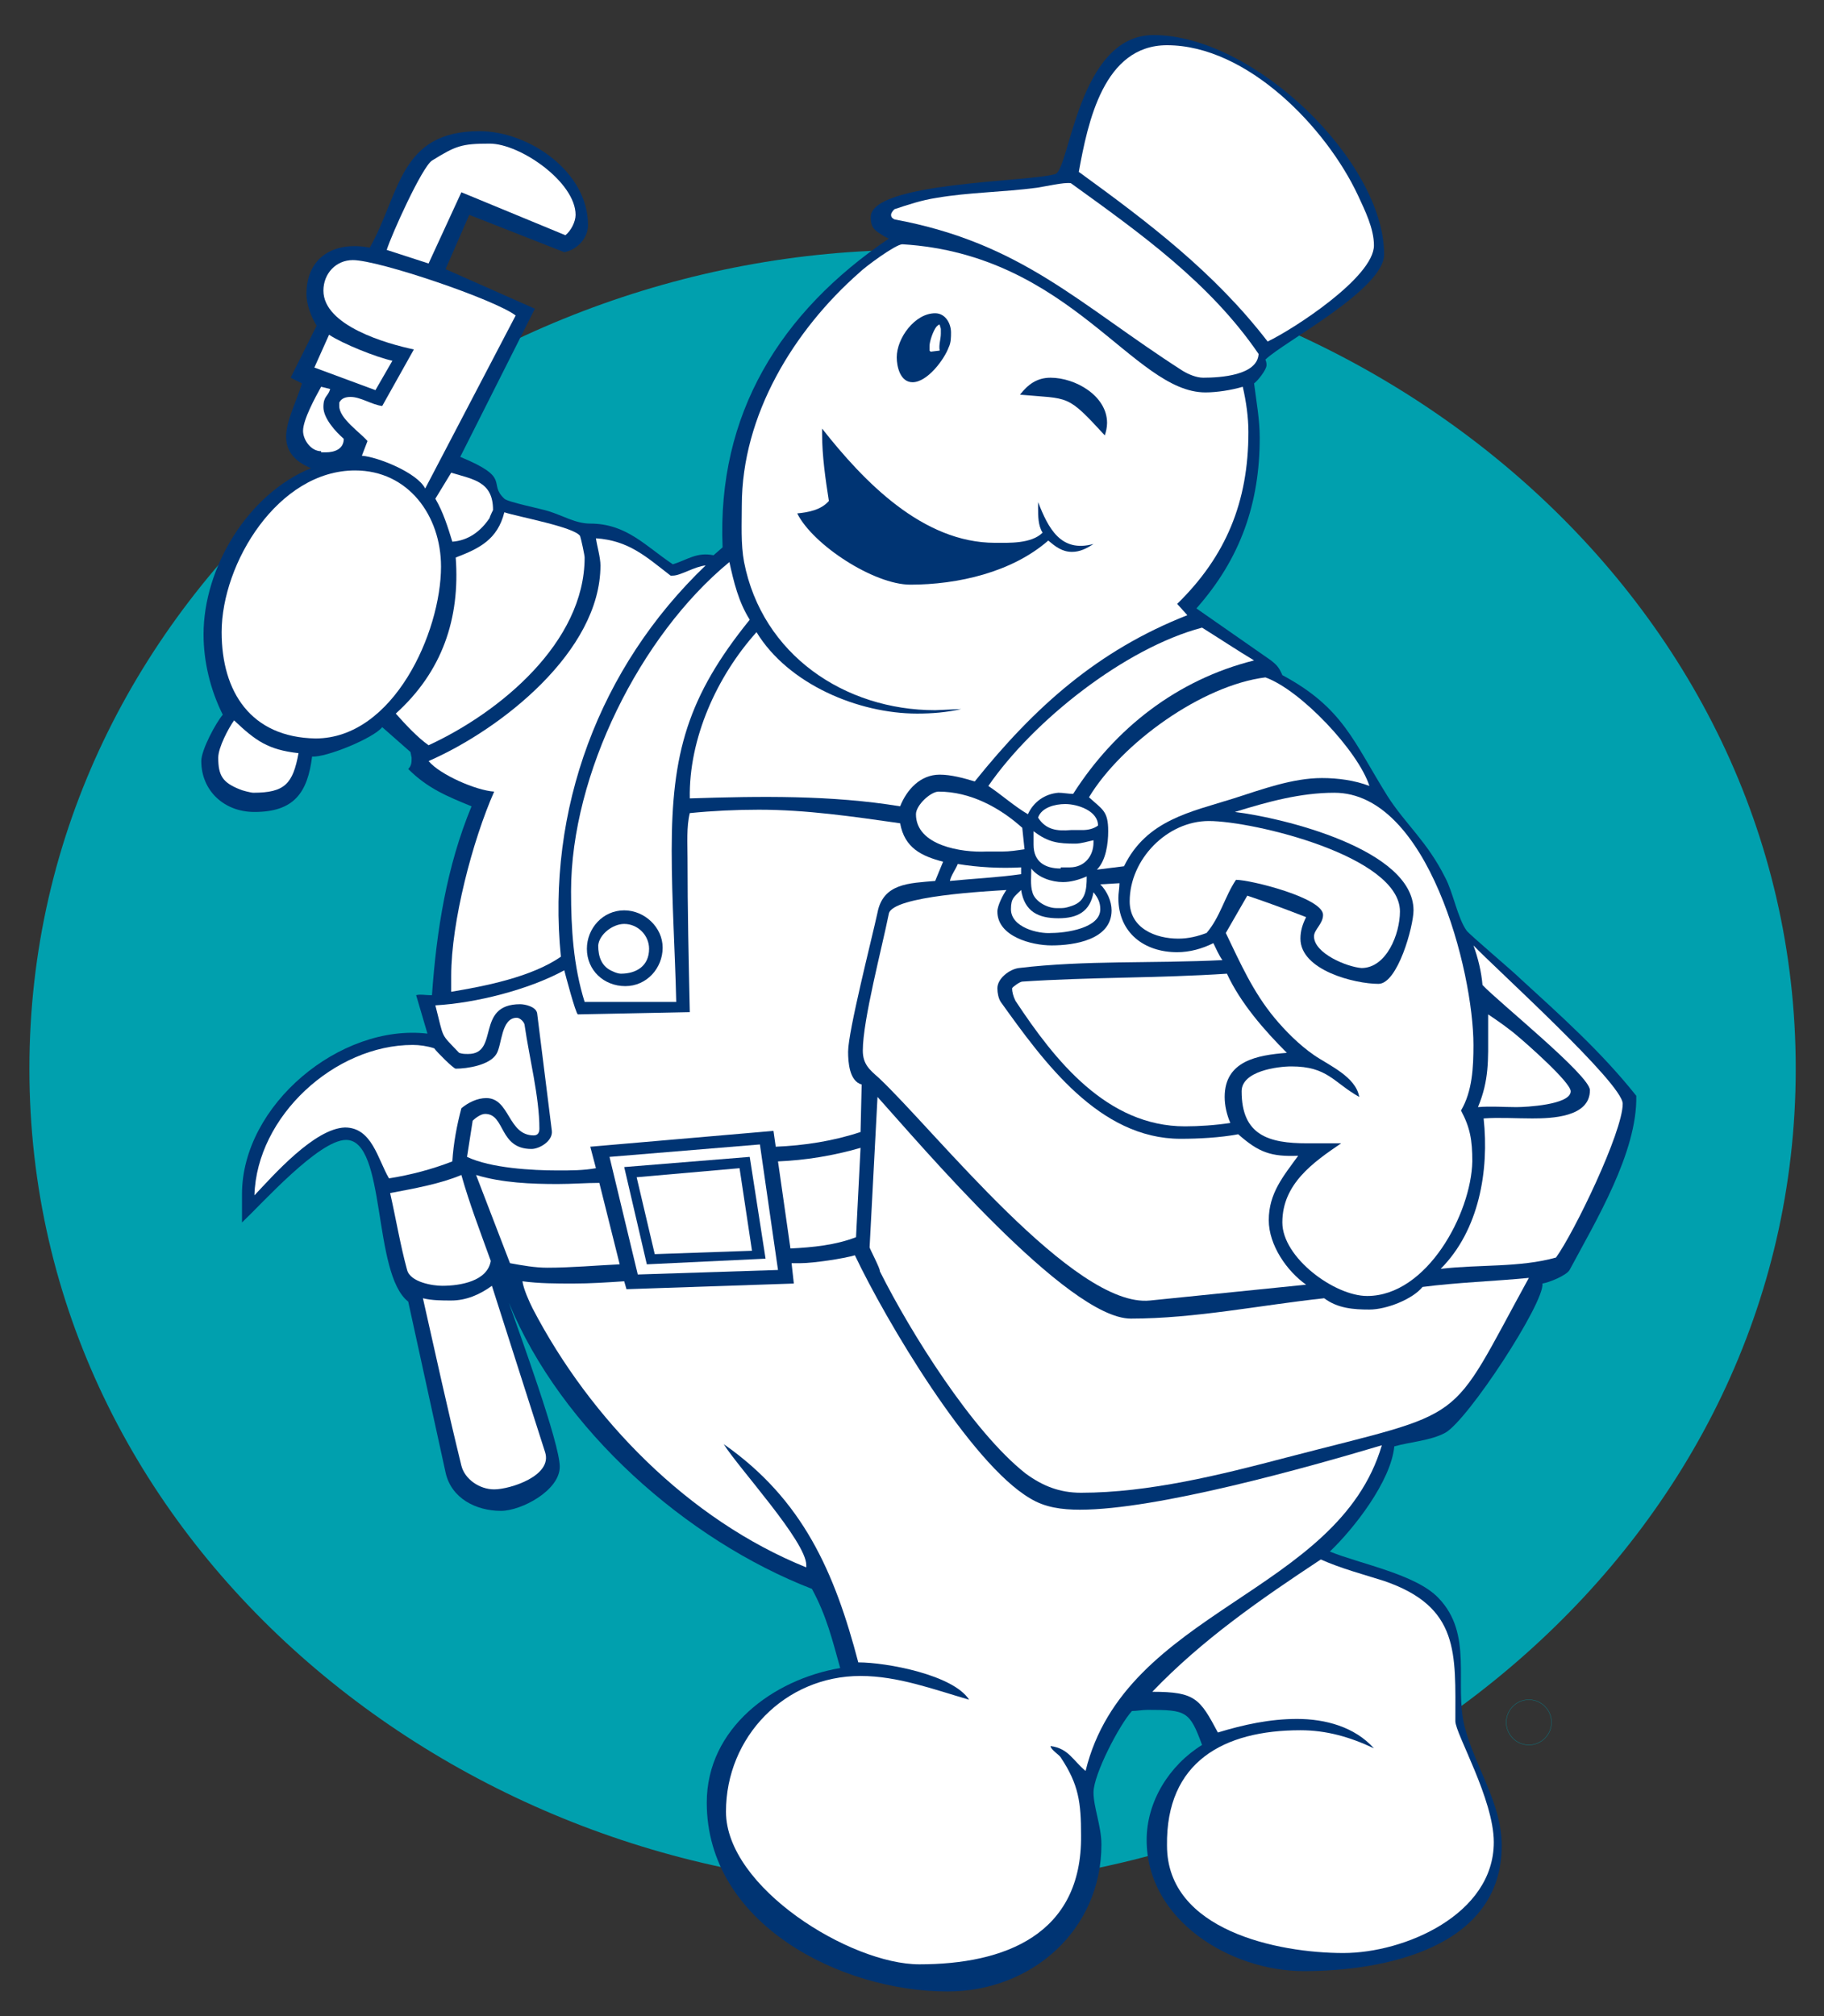 <svg xmlns="http://www.w3.org/2000/svg" xmlns:xlink="http://www.w3.org/1999/xlink" id="Layer_1" x="0px" y="0px" viewBox="0 0 161.3 178.3" style="enable-background:new 0 0 161.3 178.3;" xml:space="preserve"><rect x="0" y="0" width="161.3" height="178.3" fill="#333333" stroke="none"/><style type="text/css">	.st0{fill:#00A0AE;}	.st1{fill:#003473;}	.st2{fill:#FFFFFF;}	.st3{fill:none;stroke:#008B99;stroke-width:2.550000e-02;stroke-miterlimit:3.864;}</style><g>	<path class="st0" d="M158.8,94.5c0-41.8-38-72.4-78.1-72.4c-40.2,0-78.1,30.5-78.1,72.4c0,41.9,37.9,72.4,78.1,72.4  C120.9,166.8,158.8,136.3,158.8,94.5z"></path>	<path class="st1" d="M30.6,100.8c-2.4,0-7.4,5.6-9.2,7.3v-2.5c0-7.9,8.7-15.1,16.4-14.2l-1-3.4c0.4-0.1,0.8,0,1.2,0  c0.1,0,0.1,0,0.2,0c0.4-5.7,1.3-11.4,3.5-16.7c-2.2-0.9-3.9-1.6-5.6-3.3c0.3-0.3,0.3-0.6,0.3-1l-0.1-0.5l-2.5-2.2  c-0.8,1-5,2.7-6.2,2.6c-0.4,3.2-1.6,4.9-5.1,4.9c-2.7,0-4.7-1.9-4.7-4.5c0-1,1.3-3.4,1.9-4.1c-1.1-2.2-1.7-4.7-1.7-7.1  c0-5.9,3.9-12.4,9.5-14.7c-1.2-0.5-2.2-1.3-2.2-2.8c0-1.4,1-3.3,1.4-4.7l-1-0.5l2.3-4.6c-0.5-0.8-0.9-1.9-0.9-2.8  c0-3.3,2.5-4.7,5.6-4.1c2.7-4.8,2.6-10.3,9.7-10.3c4.4,0,9.6,3.6,9.6,8.3c0,1.2-1,2.2-2.1,2.4l-8.4-3.3l-2.1,4.8l7.9,3.5l-6.6,13.1  c4.6,1.9,2.4,2.3,3.9,3.7c0.3,0.3,3.3,0.9,3.9,1.1c1.3,0.4,2.4,1.1,3.7,1.1c3.2,0,4.9,2,7.3,3.6c1.3-0.4,2.1-1.1,3.6-0.8l0.8-0.7  c-0.5-11.8,5.1-20.8,14.7-27.3l-0.4-0.2c-0.8-0.5-1.2-0.7-1.2-1.7c0-3.1,13.9-3.1,16.3-3.8c1.3-0.3,2-12.3,8.7-12.3  c8.9,0,20.4,11.2,20.4,19.4c0,3.1-9,7.8-10.5,9.3c0.1,0.2,0.1,0.4,0.1,0.5c0,0.4-0.8,1.4-1.1,1.6c0.2,1.6,0.5,3.2,0.5,4.8  c0,5.8-1.7,10.7-5.6,15.1l6.6,4.6c0.5,0.4,0.7,0.6,1,1.3c5.4,2.9,6.3,5.9,9.3,10.7c1.6,2.5,3.5,4,5.1,7.2c0.7,1.3,1.1,3.6,1.9,4.7  c0.2,0.3,4.1,3.6,4.7,4.2c3.6,3.3,7.2,6.5,10.3,10.4c0.1,5-3.6,11.1-5.9,15.4c-0.3,0.5-1.8,1.1-2.4,1.2c0.2,1.7-6.6,12.1-8.6,13.2  c-1.3,0.7-3.1,0.8-4.5,1.2c-0.3,3.1-3.6,7.3-5.7,9.3c2.7,1.1,7.6,2,9.6,4.1c3.1,3.2,1.4,7.6,2.3,11.3c0.9,3.6,3.3,6.8,3.3,10.6  c0,9.1-10.5,11.1-17.5,11.1c-6.5,0-13.9-4.5-13.9-11.6c0-3.4,2-6.6,4.9-8.4c-1.1-3-1.4-3.1-4.8-3.1c-0.5,0-1,0.1-1.4,0.1  c-1.1,1.2-3.4,5.6-3.4,7.2c0,1.3,0.7,3,0.7,4.6c0,7.6-6.2,13-13.6,13c-9.5,0-21.3-6-21.3-16.7c0-6.6,5.9-10.9,11.8-11.9  c-0.7-2.5-1.2-4.6-2.5-7c-11.1-4.3-22.2-14.1-26.8-25.3c0.9,2.6,4.5,12.4,4.5,14.5c0,2.1-3.4,3.9-5.2,3.9c-2.2,0-4.4-1.1-4.9-3.4  l-3.3-15.1C32.9,112.6,34.2,100.8,30.6,100.8z"></path>	<path class="st2" d="M81.3,173.7c-6.1,0-17.1-6.8-17.1-13.5c0-6.6,5.2-12,11.9-12c3.3,0,6.5,1.2,9.6,2.1c-1.4-2.2-7.3-3.3-9.8-3.3  c-2.1-8-4.9-14.4-11.9-19.3c1.3,2.1,7.3,8.6,7.3,10.7l0,0.2c-10.4-4.2-19.1-13.1-24.2-22.9c-0.3-0.6-0.8-1.7-0.9-2.4  c1.5,0.2,3,0.2,4.5,0.2c1.5,0,3-0.1,4.5-0.2l0.2,0.7l14.8-0.5l-0.2-1.8l0.8,0c1.1,0,3.8-0.4,4.8-0.7c2.7,5.7,10.2,18.4,15.5,21.5  c1.3,0.8,2.8,1,4.4,1c6.8,0,20-3.7,26.7-5.7c-3.9,13.2-22.7,14.5-26.2,28.8c-1.1-0.9-1.5-2-3.1-2.2c0,0.3,0.8,0.8,0.9,1  c1.6,2.4,1.8,4,1.8,6.9C95.7,171.1,88.8,173.7,81.3,173.7z"></path>	<path class="st2" d="M115,153c2.3,0,4.4,0.6,6.5,1.6c-1.7-1.9-4.3-2.6-6.8-2.6c-2.4,0-4.7,0.5-7,1.2c-1.6-3-2-3.6-5.8-3.6  c4.4-4.6,9.6-8.2,14.9-11.7c1.8,0.8,3.7,1.3,5.6,1.9c6.7,2.3,6.3,6.4,6.3,12.4c0,1.1,3.4,6.9,3.4,10.7c0,6.4-7.9,9.8-13.3,9.8  c-5.8,0-15.6-2-15.6-9.5C103.1,155.8,108.2,153,115,153z"></path>	<path class="st2" d="M76.9,110.3l0.7-13.3c3.7,4.1,16.8,19.6,22.4,19.6c5.7,0,11.5-1.2,17.1-1.8c1.2,0.9,2.6,1,4,1  c1.5,0,3.8-0.9,4.7-2c3.1-0.4,6.3-0.5,9.4-0.8c-7.3,13.3-5,11.6-21.5,15.9c-5.7,1.5-12.1,3.1-18.1,3.1c-1.9,0-3.4-0.6-4.9-1.7  c-4.7-3.7-10.2-12.5-12.9-17.9C77.9,112.3,76.9,110.4,76.9,110.3z"></path>	<path class="st2" d="M37.4,114.8c0.8,0.2,1.7,0.2,2.5,0.2c1.3,0,2.5-0.5,3.6-1.3l4.7,14.7c0.7,2.1-3.1,3.3-4.5,3.3  c-1.3,0-2.6-0.9-2.9-2.1C39.6,124.7,38.5,119.7,37.4,114.8z"></path>	<path class="st2" d="M101.7,115c-6.7,0.7-19-15-24-19.7c-0.8-0.7-1.4-1.2-1.4-2.4c0-2.7,1.7-9.1,2.3-12.1c0.3-1.6,9-2,10.4-2.1  c-0.3,0.4-0.8,1.4-0.8,1.9c0,2.2,3,3,4.8,3c2,0,5.3-0.5,5.3-3.1c0-0.8-0.4-1.7-1-2.3l1.7-0.1c0,0.4-0.1,0.9-0.1,1.3  c0,3.1,2.3,4.8,5.2,4.8c1.1,0,2.2-0.3,3.2-0.8c0.2,0.4,0.5,1.1,0.8,1.5c-5.9,0.3-12.2,0-18,0.7c-0.8,0.1-1.9,0.9-1.9,1.8  c0,0.4,0.1,0.9,0.3,1.2c3.8,5.3,8.7,12.1,15.9,12.1c1.6,0,3.5-0.1,5.1-0.4c1.8,1.6,2.9,2,5.3,1.9c-1.3,1.8-2.6,3.3-2.6,5.7  c0,2.2,1.6,4.5,3.3,5.7L101.7,115z"></path>	<path class="st2" d="M120.9,114.6c-2.9,0-7.5-3.4-7.5-6.5c0-3.4,2.7-5.3,5.2-7l-3,0c-3.4,0-5.8-0.7-5.8-4.6c0-1.8,3.2-2.2,4.4-2.2  c3.2,0,3.7,1.4,6,2.7c-0.3-1.8-2.7-2.8-4-3.7c-1.3-0.9-2.5-2.1-3.5-3.3c-1.9-2.3-3-4.8-4.3-7.5l1.9-3.3c1.8,0.6,3.4,1.2,5.2,1.9  c-0.3,0.6-0.5,1.2-0.5,1.9c0,2.8,4.8,4,6.9,4c1.7,0,3.1-5.1,3.1-6.5c0-5.4-11.6-8.2-15.8-8.7c2.9-0.9,5.8-1.7,8.8-1.7  c8.3,0,12.3,15.8,12.3,22.3c0,2-0.1,4.1-1.1,5.8c0.8,1.5,1,2.6,1,4.5C130.1,107.3,126.2,114.6,120.9,114.6z"></path>	<path class="st2" d="M43.4,111.5c-0.3,1.8-2.7,2.2-4.3,2.2c-0.8,0-2.8-0.3-3.1-1.4c-0.6-2.2-1-4.6-1.5-6.8c2.1-0.4,4.4-0.8,6.3-1.6  C41.5,106.4,42.5,109,43.4,111.5z M42.1,103.9c2.3,0.7,4.9,0.8,7.2,0.8c1.3,0,2.5-0.1,3.7-0.1l1.8,7.2c-2.1,0.1-4.3,0.3-6.4,0.3  c-1.1,0-2.2-0.2-3.3-0.4L42.1,103.9z"></path>	<path class="st2" d="M127.4,112.2c3.4-3.4,4.3-8.7,3.8-13.3c1.4-0.1,2.8,0,4.3,0c1.7,0,5.1-0.1,5.1-2.5c0-1.3-8.1-7.8-9.5-9.3  c-0.1-1.2-0.4-2.4-0.8-3.5c1.9,2,13.2,12.2,13.2,14c0,2.5-4.3,11.4-5.9,13.6C134.4,112.1,130.8,111.8,127.4,112.2z"></path>	<polygon class="st2" points="56.4,112.7 53.9,102.3 67.2,101.2 68.8,112.3  "></polygon>	<polygon class="st1" points="57.2,111.8 55.2,103.2 66.3,102.3 67.7,111.3  "></polygon>	<polygon class="st2" points="57.9,110.9 56.3,104.1 65.4,103.3 66.5,110.6  "></polygon>	<path class="st2" d="M69.9,110.4l-1.1-7.7c2.4-0.1,4.9-0.5,7.3-1.2l-0.4,7.9C73.9,110.1,71.9,110.3,69.9,110.4z"></path>	<path class="st2" d="M22.5,105.7c0.2-7,7.1-13.3,14-13.3c0.6,0,1.3,0.1,1.9,0.3c0.2,0.3,1.7,1.8,1.9,1.8c1,0,3-0.3,3.6-1.3  c0.5-0.8,0.4-3.2,1.8-3.2c0.3,0,0.7,0.4,0.7,0.7c0.4,2.8,1.3,6.3,1.3,9.1c0,0.3-0.1,0.6-0.5,0.6c-2.3,0-2.1-3.3-4.2-3.3  c-0.8,0-1.6,0.4-2.2,0.9c-0.4,1.5-0.7,3.1-0.8,4.7c-1.8,0.7-3.7,1.2-5.6,1.5c-1-1.7-1.5-4.5-3.9-4.5  C27.8,99.8,24.2,103.9,22.5,105.7z"></path>	<path class="st2" d="M41.3,102.3l0.5-3.2c0.2-0.2,0.7-0.6,1.1-0.6c1.8,0,1.2,3.1,4.1,3.1c0.7,0,1.9-0.7,1.8-1.6l-1.3-10.4  c-0.1-0.6-1.1-0.8-1.5-0.8c-4,0-1.8,4.4-4.6,4.4c-0.3,0-0.5,0-0.8-0.1c-1.7-1.8-1.3-1.1-2.1-4.2c3.6-0.2,8.3-1.4,11.4-3.1  c0.1,0.4,1,3.8,1.2,3.9L61,89.5c-0.1-4.5-0.2-9.1-0.2-13.6c0-1.3-0.1-2.8,0.2-4c2-0.2,4.1-0.3,6.1-0.3c4.2,0,8.3,0.6,12.5,1.2  c0.4,2.2,1.9,2.9,3.8,3.4l-0.7,1.7c-2.3,0.2-4.6,0.2-5.1,2.8C77.1,83,75,91.2,75,93c0,0.9,0.1,2.6,1.2,2.9l-0.1,4.2  c-2.4,0.8-5,1.2-7.5,1.3l-0.2-1.4l-16.2,1.4l0.5,1.9c-1.1,0.2-2.2,0.2-3.4,0.2C47.1,103.5,43.4,103.3,41.3,102.3z"></path>	<path class="st2" d="M89.5,87.4c0-0.1,0.7-0.6,0.9-0.6c6-0.4,12.1-0.3,18.1-0.7c1.2,2.6,3.3,5,5.3,7c-2.6,0.2-5.5,0.7-5.5,3.9  c0,0.8,0.2,1.6,0.5,2.3c-1.3,0.2-2.8,0.3-4,0.3c-6.9,0-11.5-5.8-15-11.1C89.6,88.1,89.5,87.7,89.5,87.4z"></path>	<path class="st2" d="M130.7,97.9c1-2.4,0.9-4.2,0.9-6.7c0-0.5,0-1,0-1.5c0.9,0.6,1.9,1.3,2.7,2c0.6,0.5,4.6,4,4.6,4.8  c0,1.2-4,1.4-4.8,1.4C133,97.9,131.8,97.8,130.7,97.9z"></path>	<path class="st2" d="M51.7,88.6c-1-3.2-1.2-6.5-1.2-9.8c0-10.3,6.1-22.6,14-29.1c0.4,1.8,0.8,3.5,1.8,5.1  c-5.5,6.8-6.9,11.8-6.9,20.4c0,4.5,0.3,8.9,0.4,13.4L51.7,88.6z"></path>	<path class="st2" d="M39.9,87.7v-1.4c0-4.8,1.9-12,3.8-16.3c-1.6-0.1-4.8-1.5-5.8-2.7c6.4-2.8,15.2-9.7,15.2-17.3  c0-0.7-0.3-1.7-0.4-2.4c2.9,0.2,4.4,1.6,6.6,3.3h0.2c0.7,0,1.9-0.8,2.9-0.9c-9.4,9-14.1,21.6-12.8,34.6  C47,86.4,42.9,87.2,39.9,87.7z"></path>	<path class="st2" d="M116.2,82.8c0-0.6,0.8-1.1,0.8-1.9c0-1.5-6.4-3.1-7.7-3.1c-1,1.5-1.4,3.3-2.6,4.7c-0.8,0.3-1.6,0.5-2.5,0.5  c-2,0-4.3-0.9-4.3-3.3c0-3.7,3.3-7.1,7-7.1c3.9,0,16.9,3.1,16.9,8c0,2-1.2,5-3.4,5C119.1,85.5,116.2,84.3,116.2,82.8z"></path>	<path class="st2" d="M89.4,80.4c0-1,0.3-1.1,0.9-1.7c0.3,1.9,1.5,2.5,3.3,2.5c1.7,0,2.8-0.6,3.1-2.3c0.4,0.5,0.6,0.9,0.6,1.5  c0,1.7-3.1,2.1-4.3,2.1C91.8,82.6,89.4,82,89.4,80.4z"></path>	<path class="st2" d="M91.2,76.8C91.8,77.6,93,78,94,78c0.7,0,1.4-0.2,2.1-0.5c0,1.2-0.1,2.2-1.3,2.6c-0.3,0.1-0.6,0.2-0.9,0.2h-0.5  c-0.8,0-1.9-0.6-2.1-1.4C91.1,78.3,91.2,77.4,91.2,76.8z"></path>	<path class="st2" d="M84,77.9c0.1-0.5,0.5-1,0.7-1.5c1.8,0.3,3.8,0.4,5.6,0.3l0,0.6C88.2,77.6,86,77.7,84,77.9z"></path>	<path class="st2" d="M97,76.9c0.8-0.8,1-2.3,1-3.4c0-1.8-0.5-1.9-1.7-3c2.9-4.8,10-9.9,15.6-10.6c3.1,1.1,8.2,6.5,9.2,9.6  c-1.3-0.5-2.8-0.7-4.2-0.7c-2.6,0-5.3,1-7.8,1.8c-3.8,1.2-7.7,1.9-9.7,6L97,76.9z"></path>	<path class="st2" d="M93.8,76.8c-1.4,0-2.4-0.6-2.4-2.1v-0.7c0-0.2,0-0.3,0-0.5c1.3,1,2.2,1.1,3.7,1.1c0.5,0,1.1-0.2,1.6-0.3v0.2  c0,1.2-0.8,2.2-2.1,2.2H93.8z"></path>	<path class="st2" d="M81,72c0-0.8,1.3-2,2-2c2.8,0,5.4,1.4,7.4,3.2l0.2,1.9c-0.7,0.1-1.3,0.2-2,0.2h-1.4C85.1,75.4,81,74.8,81,72z"></path>	<path class="st2" d="M91.8,72.3c0.3-0.9,1.5-1.2,2.4-1.2c1.1,0,2.9,0.6,2.9,1.9c-0.4,0.3-0.9,0.4-1.4,0.4h-1  C93.5,73.5,92.5,73.4,91.8,72.3z"></path>	<path class="st2" d="M90.9,72c-1.2-0.7-2.3-1.7-3.5-2.5c4-5.8,12.1-12.2,18.9-14c1.6,1,3.1,2,4.6,2.9c-6.8,1.7-12.3,6-16,11.8  c-0.4,0-0.9-0.1-1.3-0.1C92.4,70.2,91.4,70.9,90.9,72z"></path>	<path class="st2" d="M79.6,71.3c-6.1-1-12.4-0.9-18.6-0.7c-0.1-5.3,2.4-10.8,5.9-14.7c2.8,4.6,9,7.2,14.2,7.2  c1.3,0,2.6-0.1,3.9-0.4l-2.3,0.1c-8,0-15.3-4.9-16.9-13.1c-0.3-1.6-0.2-3.4-0.2-5c0-8,4.6-15.5,10.4-20.6c0.5-0.5,3.2-2.5,3.8-2.5  c14.9,0.9,20.4,13.1,26.8,13.1c1,0,2.3-0.2,3.3-0.5c0.3,1.3,0.5,2.7,0.5,4c0,6.2-2,11-6.3,15.2l0.9,1c-7.9,3.1-13.5,8.1-18.8,14.7  c-1-0.3-2.1-0.6-3.1-0.6C81.4,68.5,80.2,69.8,79.6,71.3z"></path>	<path class="st2" d="M22.4,70.1c-0.2,0-1-0.2-1.2-0.3c-1.5-0.6-1.9-1.2-1.9-2.8c0-0.9,0.9-2.6,1.4-3.3c1.9,1.8,3,2.6,5.7,2.9  C25.9,69.3,25.2,70.1,22.4,70.1z"></path>	<path class="st2" d="M37.9,65.9c-1-0.7-2.1-1.9-2.9-2.8c4.1-3.7,5.7-8.4,5.3-13.8c2.1-0.8,3.7-1.6,4.3-4c1.2,0.4,6.2,1.3,6.7,2.1  c0.1,0.3,0.4,1.7,0.4,1.9C51.7,56.8,44.2,63,37.9,65.9z"></path>	<path class="st2" d="M19.6,55.9c0-6.1,5-14.3,11.8-14.3c4.7,0,7.6,4,7.6,8.5c0,5.8-4.2,15.2-11.1,15.2  C22.2,65.2,19.6,61.2,19.6,55.9z"></path>	<path class="st1" d="M80.5,51.7c-3.2,0-8.6-3.5-10-6.3c1-0.1,2.1-0.3,2.8-1.1c-0.3-1.9-0.6-4-0.6-5.9l0-0.5  C76.4,42.6,81.6,48,88,48c1.2,0,3.2,0.1,4.2-0.9c-0.4-0.6-0.4-1.5-0.4-2.2v-0.5c0.9,2.3,2,4.5,4.9,3.7c-0.6,0.4-1.2,0.7-1.9,0.7  c-0.9,0-1.5-0.5-2.1-1C89.5,50.6,84.7,51.7,80.5,51.7z"></path>	<path class="st2" d="M40,47.9c-0.4-1.3-0.8-2.6-1.5-3.8l1.4-2.3c2,0.6,3.7,0.8,3.7,3.3c0,0-0.3,0.6-0.3,0.7  C42.5,47,41.4,47.8,40,47.9z"></path>	<path class="st2" d="M37.6,43.2c-0.7-1.4-4.2-2.8-5.6-2.9l0.5-1.3c-0.7-0.8-2.5-2-2.5-3.1l0-0.3c0.2-0.4,0.6-0.5,1-0.5  c0.9,0,1.9,0.7,2.8,0.8l2.8-5c-2.4-0.5-8-2.1-8-5.2c0-1.5,1.1-2.7,2.6-2.7c2.3,0,12.6,3.5,14.4,4.9L37.6,43.2z"></path>	<path class="st2" d="M28.4,39.9c-0.9,0-1.6-1-1.6-1.8c0-1,1.1-3,1.6-3.9l0.8,0.2C29,35.1,28.6,35,28.6,36c0,1,1.1,2.2,1.8,2.8  c0,0.9-0.8,1.2-1.6,1.2H28.4z"></path>	<path class="st1" d="M97.7,38.5c-3.4-3.7-3.1-3.2-7.5-3.6c0.7-0.9,1.5-1.5,2.7-1.5c2.2,0,5,1.6,5,4C97.9,37.8,97.8,38.2,97.7,38.5z  "></path>	<path class="st1" d="M79.3,31.6c0-1.7,1.6-3.9,3.4-3.9c0.9,0,1.4,0.9,1.4,1.7c0,0.4,0,0.9-0.2,1.3c-0.4,1.1-1.9,3.1-3.2,3.1  C79.6,33.8,79.3,32.4,79.3,31.6z"></path>	<path class="st2" d="M33.2,34.5l-5.4-2l1.3-2.9c1.2,0.8,4.2,2,5.6,2.3L33.2,34.5z"></path>	<path class="st2" d="M78.8,19c0-0.2,0.2-0.4,0.3-0.5c1.2-0.4,2.4-0.8,3.7-1c2.9-0.5,5.9-0.5,8.9-0.9c0.7-0.1,2.4-0.5,3-0.4  c6.1,4.4,12.3,8.8,16.6,15.1c-0.1,1.9-3.4,2.1-4.9,2.1c-0.6,0-1.3-0.3-1.8-0.6c-9.2-5.9-14.2-11.3-25.5-13.4  C78.9,19.3,78.8,19.2,78.8,19z"></path>	<path class="st2" d="M82.3,31.1c0,0-0.1-0.1-0.1-0.1v-0.4c0-0.4,0.3-1.3,0.6-1.7c0.1-0.1,0.2-0.2,0.3-0.2c0,0.1,0.1,0.3,0.1,0.4  v0.4c0,0.5-0.2,1-0.1,1.5L82.3,31.1z"></path>	<path class="st2" d="M112.1,30.2c-4.7-6.1-10.5-10.5-16.7-15c0.8-4.4,2.2-11.2,7.8-11.2c7.1,0,14.1,7.3,16.9,13.3  c0.6,1.3,1.4,2.9,1.4,4.4C121.5,24.5,114.4,29.1,112.1,30.2z"></path>	<path class="st2" d="M34.2,22.1c0.4-1.3,3.1-7.3,4-7.9c2.1-1.3,2.6-1.5,5.1-1.5c2.7,0,7.6,3.4,7.6,6.3c0,0.6-0.4,1.4-0.9,1.8  l-9.2-3.8l-2.9,6.3L34.2,22.1z"></path>	<path class="st1" d="M55.2,80.5c1.8,0,3.4,1.5,3.4,3.3c0,1.8-1.4,3.4-3.3,3.4c-1.9,0-3.4-1.4-3.4-3.3  C51.9,82.1,53.3,80.5,55.2,80.5z"></path>	<g>	</g>	<g>		<path class="st3" d="M133.2,152.3c0-1.1,0.9-2,2-2c1.1,0,2,0.9,2,2c0,1.1-0.9,2-2,2C134.1,154.3,133.2,153.4,133.2,152.3z"></path>		<path class="st3" d="M135.2,152.3"></path>	</g>	<path class="st2" d="M55.2,81.7c1.2,0,2.2,1,2.2,2.2c0,1.5-1.1,2.2-2.5,2.2c-0.2,0-0.5-0.1-0.7-0.2c-1-0.4-1.3-1.3-1.3-2.3  C53,82.6,54.2,81.7,55.2,81.7z"></path></g></svg>